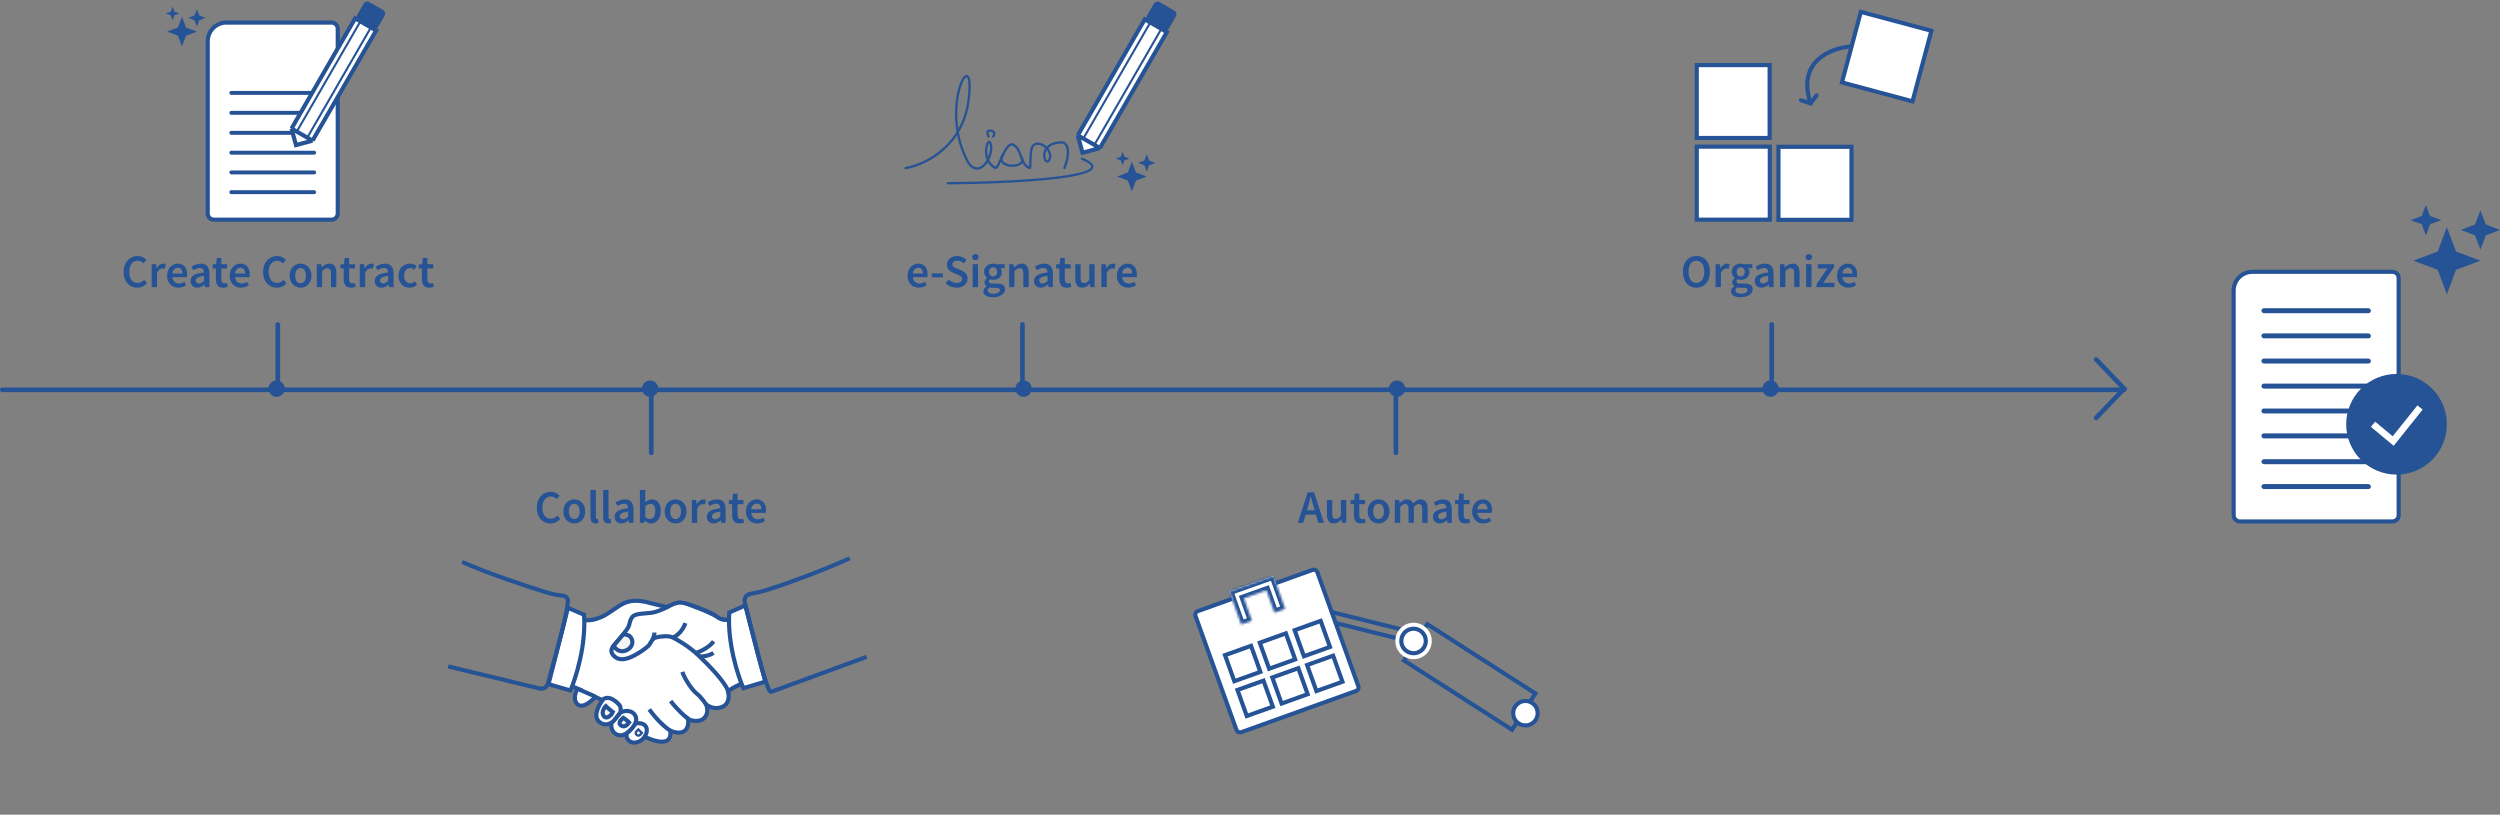 <svg width="1071" height="349" viewBox="0 0 1071 349" fill="none" xmlns="http://www.w3.org/2000/svg">
<rect x="0" y="0" width="1071" height="349" fill="#808080" stroke="none"/>
<path d="M898 154L910 166.5L898 179" stroke="#265395" stroke-width="2" stroke-linecap="round"/>
<path d="M1 167L910 167" stroke="#265395" stroke-width="2" stroke-linecap="round"/>
<line x1="119" y1="139" x2="119" y2="166" stroke="#265395" stroke-width="2" stroke-linecap="round"/>
<line x1="279" y1="168" x2="279" y2="194" stroke="#265395" stroke-width="2" stroke-linecap="round"/>
<line x1="438" y1="139" x2="438" y2="166" stroke="#265395" stroke-width="2" stroke-linecap="round"/>
<line x1="598" y1="168" x2="598" y2="194" stroke="#265395" stroke-width="2" stroke-linecap="round"/>
<line x1="759" y1="139" x2="759" y2="166" stroke="#265395" stroke-width="2" stroke-linecap="round"/>
<circle cx="118.5" cy="166.5" r="3.5" fill="#265395"/>
<circle cx="278.5" cy="166.5" r="3.5" fill="#265395"/>
<circle cx="438.5" cy="166.5" r="3.5" fill="#265395"/>
<circle cx="598.5" cy="166.5" r="3.5" fill="#265395"/>
<circle cx="758.5" cy="166.5" r="3.5" fill="#265395"/>
<path d="M96.998 9.665H142.024C143.498 9.665 144.693 10.861 144.693 12.335V91.441C144.693 92.915 143.498 94.11 142.024 94.11H91.659C90.185 94.11 88.99 92.915 88.99 91.441V17.674C88.99 13.251 92.575 9.665 96.998 9.665Z" fill="white" stroke="#265395" stroke-width="1.78"/>
<rect x="98.244" y="64.568" width="37.195" height="1.691" rx="0.845" fill="#265395"/>
<rect x="98.244" y="56.05" width="37.195" height="1.691" rx="0.845" fill="#265395"/>
<rect x="98.244" y="47.5" width="37.195" height="1.691" rx="0.845" fill="#265395"/>
<rect x="98.244" y="38.95" width="37.195" height="1.691" rx="0.845" fill="#265395"/>
<rect x="98.244" y="73.021" width="37.195" height="1.691" rx="0.845" fill="#265395"/>
<rect x="98.244" y="81.475" width="37.195" height="1.691" rx="0.845" fill="#265395"/>
<path d="M152.149 7.867L161.14 13.058L133.887 60.262L126.796 62.162L124.895 55.071L152.149 7.867Z" fill="white"/>
<path d="M133.887 60.262L161.14 13.058L152.149 7.867L124.895 55.071M133.887 60.262L124.895 55.071M133.887 60.262L126.796 62.162L124.895 55.071" stroke="#265395" stroke-width="1.78"/>
<path d="M154.396 9.165L127.143 56.369" stroke="#265395" stroke-width="0.89"/>
<path d="M158.892 11.761L131.639 58.964" stroke="#265395" stroke-width="0.89"/>
<rect x="156.691" width="10.382" height="9.084" rx="1.78" transform="rotate(30 156.691 0)" fill="#265395"/>
<path d="M77.947 19.95L76.198 15.287L71.534 13.537L76.198 11.788L77.947 7.125L79.696 11.788L84.359 13.537L79.696 15.287L77.947 19.95ZM73.939 8.728L73.152 6.576L71 5.789L73.152 5.002L73.939 2.85L74.726 5.002L76.878 5.789L74.726 6.576L73.939 8.728ZM84.359 11.4L83.32 8.698L80.619 7.659L83.32 6.62L84.359 3.919L85.398 6.62L88.1 7.659L85.398 8.698L84.359 11.4Z" fill="#265395"/>
<path d="M964.898 116.445H1024.92C1026.4 116.445 1027.59 117.64 1027.59 119.114V220.722C1027.59 222.196 1026.4 223.391 1024.92 223.391H959.559C958.085 223.391 956.89 222.196 956.89 220.722V124.453C956.89 120.03 960.475 116.445 964.898 116.445Z" fill="white" stroke="#265395" stroke-width="1.78"/>
<rect x="968.791" y="164.345" width="46.901" height="2.132" rx="1.066" fill="#265395"/>
<rect x="968.791" y="153.604" width="46.901" height="2.132" rx="1.066" fill="#265395"/>
<rect x="968.791" y="142.823" width="46.901" height="2.132" rx="1.066" fill="#265395"/>
<rect x="968.791" y="132.042" width="46.901" height="2.132" rx="1.066" fill="#265395"/>
<rect x="968.791" y="175.004" width="46.901" height="2.132" rx="1.066" fill="#265395"/>
<rect x="968.791" y="196.729" width="46.901" height="2.132" rx="1.066" fill="#265395"/>
<rect x="968.791" y="185.664" width="46.901" height="2.132" rx="1.066" fill="#265395"/>
<rect x="968.791" y="207.388" width="46.901" height="2.132" rx="1.066" fill="#265395"/>
<path d="M1048.24 126.052L1044.32 115.599L1033.86 111.677L1044.32 107.755L1048.24 97.302L1052.16 107.755L1062.61 111.677L1052.16 115.599L1048.24 126.052ZM1039.26 100.896L1037.49 96.072L1032.67 94.307L1037.49 92.543L1039.26 87.719L1041.02 92.543L1045.84 94.307L1041.02 96.072L1039.26 100.896ZM1062.61 106.885L1060.29 100.829L1054.23 98.5L1060.29 96.171L1062.61 90.115L1064.94 96.171L1071 98.5L1064.94 100.829L1062.61 106.885Z" fill="#265395"/>
<circle cx="1026.68" cy="181.755" r="18.688" fill="white"/>
<path fill-rule="evenodd" clip-rule="evenodd" d="M1005.11 181.755C1005.11 176.036 1007.39 170.552 1011.43 166.508C1015.47 162.464 1020.96 160.193 1026.68 160.193C1032.4 160.193 1037.88 162.464 1041.92 166.508C1045.97 170.552 1048.24 176.036 1048.24 181.755C1048.24 187.474 1045.97 192.958 1041.92 197.002C1037.88 201.046 1032.4 203.318 1026.68 203.318C1020.96 203.318 1015.47 201.046 1011.43 197.002C1007.39 192.958 1005.11 187.474 1005.11 181.755V181.755ZM1025.45 190.984L1037.86 175.465L1035.62 173.671L1025.03 186.899L1017.53 180.651L1015.69 182.859L1025.45 190.987V190.984Z" fill="#265395"/>
<path d="M247.105 301.407C245.203 298.934 246.947 295.542 248.056 294.155L255.546 297.721C254.952 299.029 249.483 304.498 247.105 301.407Z" fill="white" stroke="#265395" stroke-width="1.78"/>
<path d="M287.171 313.058C294.304 315.817 295.216 310.799 294.78 307.946C295.731 308.659 299.773 309.848 301.913 307.352C303.625 305.354 302.944 302.715 302.389 301.645C303.419 302.596 306.265 304.165 309.403 302.834C312.542 301.502 312.376 297.84 311.9 296.176C313.707 294.464 317.012 293.164 318.439 292.728L319.509 290.588C318.439 286.546 316.275 278.414 316.18 278.224C316.061 277.986 314.753 267.88 314.753 267.524C314.753 267.238 313.089 266.057 312.257 265.502H310.117C308.571 265.502 307.263 264.551 306.431 263.719C305.599 262.887 301.081 261.104 298.228 260.034C295.374 258.964 291.927 258.012 290.5 258.25C289.359 258.44 286.854 259.518 285.744 260.034C284.754 259.835 281.94 259.225 278.611 258.369C269.575 255.753 266.365 258.845 262.799 261.222C259.232 263.6 258.637 264.076 255.427 265.146C252.859 266.002 249.998 265.74 248.889 265.502L247.7 268.95L245.678 275.132L244.846 280.126L242.944 288.21L244.846 293.917L247.462 294.987C247.12 295.117 255.352 298.347 255.071 298.554L259.351 300.575C256.022 304.974 288.987 327.317 287.171 313.058Z" fill="white" stroke="#265395" stroke-width="1.78"/>
<path d="M276.828 311.513C275.972 309.61 273.38 309.69 272.191 309.967C270.859 312.059 269.179 313.534 268.505 314.009C268.426 314.564 268.339 315.793 268.624 316.268C270.051 318.765 272.31 318.289 273.974 317.576C275.639 316.863 277.898 313.89 276.828 311.513Z" fill="white" stroke="#265395" stroke-width="1.78"/>
<path d="M263.512 314.247C261.61 312.82 261.768 310.403 262.085 309.373C263.132 308.612 264.82 306.44 265.533 305.449L265.89 305.212C269.694 303.428 272.666 305.687 272.548 308.303C272.429 310.918 269.219 313.534 268.743 313.89L268.743 313.891C268.267 314.247 265.89 316.03 263.512 314.247Z" fill="white" stroke="#265395" stroke-width="1.78"/>
<path d="M256.616 309.135C253.953 306.757 256.537 302.041 258.162 299.98L258.5 299.5C261.234 297.674 264.582 301.05 265.414 302.12C266.08 302.976 265.929 304.538 265.771 305.212L263.036 308.659C262.006 309.809 259.279 311.513 256.616 309.135Z" fill="white" stroke="#265395" stroke-width="1.78"/>
<path d="M244.371 295.819L234.978 293.085L243.301 260.39L250.196 263.362C251.147 276.297 246.709 290.39 244.371 295.819Z" fill="white" stroke="#265395" stroke-width="1.78"/>
<path d="M278.968 262.53C281.25 262.245 284.437 260.826 285.744 260.152C290.262 257.537 291.808 258.131 293.115 258.369C294.423 258.607 304.886 262.53 307.263 264.314C309.166 265.74 311.147 265.701 311.9 265.502L314.991 267.286L320.103 289.28L318.32 292.609C317.646 292.887 316.037 293.584 314.991 294.155C313.945 294.726 312.494 295.661 311.9 296.057C310.83 292.372 303.459 284.763 299.298 280.839C295.137 276.916 290.262 274.063 288.241 273.111C286.22 272.16 282.772 272.636 280.989 273.111C279.562 273.492 279.205 274.538 278.254 276.084C277.898 276.916 273.023 280.601 269.219 281.909C265.414 283.217 263.393 281.79 262.323 280.126C261.467 278.794 262.204 277.431 262.68 276.916C264.74 274.617 268.981 269.616 269.456 267.999C270.051 265.978 269.813 265.859 270.883 264.314C271.953 262.768 276.114 262.887 278.968 262.53Z" fill="white" stroke="#265395" stroke-width="1.78"/>
<path d="M197.986 240.757C209.955 246.028 226.442 251.402 233.195 253.495C236.951 254.659 239.431 255.048 241.021 255.184C242.367 255.3 243.393 256.253 243.287 257.6C242.805 263.686 239.651 274.803 234.698 292.914C234.286 294.419 232.751 295.331 231.235 294.965L192 285.498" stroke="#265395" stroke-width="1.78"/>
<path d="M318.461 294.814L327.834 292.014L319.284 259.378L312.409 262.399C311.548 275.34 316.085 289.401 318.461 294.814Z" fill="white" stroke="#265395" stroke-width="1.78"/>
<path d="M364.031 239.181C351.424 244.838 337.381 249.886 330.24 252.197C326.373 253.448 323.421 254.091 321.4 254.441C319.73 254.729 318.647 256.299 319.052 257.944C321.388 267.432 327.541 293.143 329.852 296.149C330.058 296.418 330.403 296.378 330.721 296.261L371.278 281.401" stroke="#265395" stroke-width="1.78"/>
<path d="M272.647 314.723C271.791 313.772 272.906 313.055 273.5 312.5L275 314C274.485 314.753 273.503 315.674 272.647 314.723Z" fill="#F5F5F5" stroke="#265395"/>
<path d="M266.06 310.799C267.582 311.845 268.866 310.372 269.5 309.5C268.5 308.5 268.5 308.5 267 307.5L267 307.5L266.996 307.504C266.044 308.376 264.54 309.755 266.06 310.799Z" fill="#F5F5F5" stroke="#265395" stroke-width="1.78"/>
<path d="M258.641 306.757C257.594 305.425 258.628 303.332 259.5 302.5C260.5 303.5 261.46 304.17 262.5 305L262 306C261 307 259.687 308.089 258.641 306.757Z" fill="#F5F5F5" stroke="#265395" stroke-width="1.78"/>
<path d="M267.99 278.719C264.78 279.867 263.193 277.107 262.854 276.666L267.021 271.729C267.688 271.758 269.18 271.971 269.809 272.586C271.719 274.342 271.2 277.571 267.99 278.719Z" fill="#F5F5F5" stroke="#265395" stroke-width="1.78"/>
<path d="M279.443 274.181C279.76 273.587 280.394 272.113 280.394 270.971" stroke="#265395" stroke-width="1.78"/>
<path d="M288.368 273.123C289.617 272.581 292.417 270.584 293.62 266.929" stroke="#265395" stroke-width="1.78"/>
<path d="M302.508 301.882C301.913 300.892 300.296 298.577 298.584 297.246C296.444 295.581 293.472 291.064 292.283 287.854" stroke="#265395" stroke-width="1.78"/>
<path d="M294.78 307.946C293.591 307.074 290.428 304.332 287.29 300.337" stroke="#265395" stroke-width="1.78"/>
<path d="M287.171 313.058C285.705 312.147 281.845 309.04 278.135 303.904" stroke="#265395" stroke-width="1.78"/>
<path d="M297.99 279.769C299.694 279.254 303.625 277.534 305.718 274.776" stroke="#265395" stroke-width="1.78"/>
<path d="M299.654 281.276C300.858 281.299 303.741 281.015 305.649 279.693" stroke="#265395" stroke-width="1.78"/>
<rect x="601.467" y="282.94" width="18.479" height="55.01" transform="rotate(-57.327 601.467 282.94)" stroke="#265395" stroke-width="1.78"/>
<rect x="549.079" y="261.145" width="4.138" height="55.01" transform="rotate(-76.024 549.079 261.145)" stroke="#265395" stroke-width="1.78"/>
<circle cx="605.566" cy="274.593" r="7.804" transform="rotate(-57.327 605.566 274.593)" fill="white"/>
<rect x="511.606" y="262.367" width="55.471" height="55.109" rx="1.57" transform="rotate(-19.775 511.606 262.367)" fill="white" stroke="#265395" stroke-width="1.78"/>
<circle cx="605.566" cy="274.593" r="5.254" transform="rotate(-57.327 605.566 274.593)" fill="white" stroke="#265395" stroke-width="1.78"/>
<circle cx="653.489" cy="305.54" r="5.254" transform="rotate(-57.327 653.489 305.54)" fill="white" stroke="#265395" stroke-width="1.78"/>
<rect x="524.792" y="280.67" width="11.847" height="11.847" transform="rotate(-19.711 524.792 280.67)" stroke="#265395" stroke-width="1.78"/>
<rect x="530.134" y="295.583" width="11.847" height="11.847" transform="rotate(-19.711 530.134 295.583)" stroke="#265395" stroke-width="1.78"/>
<rect x="539.705" y="275.327" width="11.847" height="11.847" transform="rotate(-19.711 539.705 275.327)" stroke="#265395" stroke-width="1.78"/>
<rect x="545.048" y="290.24" width="11.847" height="11.847" transform="rotate(-19.711 545.048 290.24)" stroke="#265395" stroke-width="1.78"/>
<rect x="554.618" y="269.984" width="11.847" height="11.847" transform="rotate(-19.711 554.618 269.984)" stroke="#265395" stroke-width="1.78"/>
<rect x="559.961" y="284.897" width="11.847" height="11.847" transform="rotate(-19.711 559.961 284.897)" stroke="#265395" stroke-width="1.78"/>
<mask id="path-71-inside-1_1_105" fill="white">
<path fill-rule="evenodd" clip-rule="evenodd" d="M526.649 253.325L531.274 251.68L531.274 251.681L540.889 248.262L540.889 248.262L545.514 246.617L550.578 260.858L545.952 262.502L542.534 252.887L532.919 256.306L536.337 265.921L531.712 267.565L526.649 253.325Z"/>
</mask>
<path fill-rule="evenodd" clip-rule="evenodd" d="M526.649 253.325L531.274 251.68L531.274 251.681L540.889 248.262L540.889 248.262L545.514 246.617L550.578 260.858L545.952 262.502L542.534 252.887L532.919 256.306L536.337 265.921L531.712 267.565L526.649 253.325Z" fill="white"/>
<path d="M531.274 251.68L532.887 251.107L532.314 249.494L530.7 250.067L531.274 251.68ZM526.649 253.325L526.075 251.712L524.462 252.285L525.036 253.899L526.649 253.325ZM531.274 251.681L529.661 252.254L530.234 253.867L531.848 253.294L531.274 251.681ZM540.889 248.262L541.463 249.875L543.076 249.301L542.502 247.688L540.889 248.262ZM540.889 248.262L540.316 246.649L538.702 247.222L539.276 248.835L540.889 248.262ZM545.514 246.617L547.127 246.044L546.554 244.431L544.941 245.004L545.514 246.617ZM550.578 260.858L551.151 262.471L552.764 261.897L552.191 260.284L550.578 260.858ZM545.952 262.502L544.339 263.076L544.913 264.689L546.526 264.115L545.952 262.502ZM542.534 252.887L544.147 252.313L543.573 250.7L541.96 251.274L542.534 252.887ZM532.919 256.306L532.345 254.693L530.732 255.266L531.305 256.879L532.919 256.306ZM536.337 265.921L536.911 267.534L538.524 266.96L537.95 265.347L536.337 265.921ZM531.712 267.565L530.099 268.139L530.673 269.752L532.286 269.179L531.712 267.565ZM530.7 250.067L526.075 251.712L527.222 254.938L531.848 253.294L530.7 250.067ZM532.887 251.107L532.887 251.107L529.661 252.254L529.661 252.254L532.887 251.107ZM531.848 253.294L541.463 249.875L540.316 246.649L530.7 250.067L531.848 253.294ZM539.276 248.835L539.276 248.835L542.502 247.688L542.502 247.688L539.276 248.835ZM544.941 245.004L540.316 246.649L541.463 249.875L546.088 248.23L544.941 245.004ZM552.191 260.284L547.127 246.044L543.901 247.191L548.964 261.431L552.191 260.284ZM546.526 264.115L551.151 262.471L550.004 259.245L545.379 260.889L546.526 264.115ZM540.92 253.461L544.339 263.076L547.566 261.929L544.147 252.313L540.92 253.461ZM541.96 251.274L532.345 254.693L533.492 257.919L543.107 254.5L541.96 251.274ZM537.95 265.347L534.532 255.732L531.305 256.879L534.724 266.494L537.95 265.347ZM532.286 269.179L536.911 267.534L535.764 264.308L531.139 265.952L532.286 269.179ZM525.036 253.899L530.099 268.139L533.325 266.992L528.262 252.751L525.036 253.899Z" fill="#265395" mask="url(#path-71-inside-1_1_105)"/>
<path d="M58.88 123.24C57.787 123.24 56.793 122.98 55.9 122.46C55.007 121.94 54.293 121.18 53.76 120.18C53.24 119.167 52.98 117.94 52.98 116.5C52.98 115.073 53.247 113.853 53.78 112.84C54.327 111.813 55.053 111.033 55.96 110.5C56.867 109.953 57.867 109.68 58.96 109.68C59.787 109.68 60.52 109.847 61.16 110.18C61.8 110.513 62.327 110.9 62.74 111.34L61.5 112.84C61.167 112.493 60.793 112.22 60.38 112.02C59.98 111.807 59.527 111.7 59.02 111.7C58.313 111.7 57.68 111.893 57.12 112.28C56.573 112.653 56.14 113.193 55.82 113.9C55.513 114.607 55.36 115.453 55.36 116.44C55.36 117.933 55.687 119.107 56.34 119.96C56.993 120.8 57.867 121.22 58.96 121.22C59.547 121.22 60.067 121.1 60.52 120.86C60.973 120.607 61.387 120.28 61.76 119.88L63 121.34C62.467 121.953 61.853 122.427 61.16 122.76C60.48 123.08 59.72 123.24 58.88 123.24ZM64.983 123V113.18H66.883L67.043 114.92H67.123C67.47 114.28 67.89 113.793 68.383 113.46C68.877 113.113 69.383 112.94 69.903 112.94C70.37 112.94 70.743 113.007 71.023 113.14L70.623 115.14C70.45 115.087 70.29 115.047 70.143 115.02C69.997 114.993 69.817 114.98 69.603 114.98C69.217 114.98 68.81 115.133 68.383 115.44C67.957 115.733 67.59 116.253 67.283 117V123H64.983ZM76.449 123.24C75.542 123.24 74.722 123.04 73.989 122.64C73.256 122.227 72.676 121.64 72.249 120.88C71.822 120.107 71.609 119.18 71.609 118.1C71.609 117.033 71.822 116.113 72.249 115.34C72.689 114.567 73.256 113.973 73.949 113.56C74.642 113.147 75.369 112.94 76.129 112.94C77.022 112.94 77.769 113.14 78.369 113.54C78.969 113.927 79.422 114.473 79.729 115.18C80.036 115.873 80.189 116.68 80.189 117.6C80.189 118.08 80.156 118.453 80.089 118.72H73.849C73.956 119.587 74.269 120.26 74.789 120.74C75.309 121.22 75.962 121.46 76.749 121.46C77.176 121.46 77.569 121.4 77.929 121.28C78.302 121.147 78.669 120.967 79.029 120.74L79.809 122.18C79.342 122.487 78.822 122.74 78.249 122.94C77.676 123.14 77.076 123.24 76.449 123.24ZM73.829 117.16H78.189C78.189 116.4 78.022 115.807 77.689 115.38C77.356 114.94 76.856 114.72 76.189 114.72C75.616 114.72 75.102 114.933 74.649 115.36C74.209 115.773 73.936 116.373 73.829 117.16ZM84.531 123.24C83.678 123.24 82.978 122.973 82.431 122.44C81.898 121.907 81.631 121.213 81.631 120.36C81.631 119.307 82.091 118.493 83.011 117.92C83.931 117.333 85.398 116.933 87.411 116.72C87.398 116.2 87.258 115.753 86.991 115.38C86.738 114.993 86.278 114.8 85.611 114.8C85.131 114.8 84.658 114.893 84.191 115.08C83.738 115.267 83.291 115.493 82.851 115.76L82.011 114.22C82.558 113.873 83.171 113.573 83.851 113.32C84.545 113.067 85.278 112.94 86.051 112.94C87.278 112.94 88.191 113.307 88.791 114.04C89.405 114.76 89.711 115.807 89.711 117.18V123H87.811L87.651 121.92H87.571C87.131 122.293 86.658 122.607 86.151 122.86C85.658 123.113 85.118 123.24 84.531 123.24ZM85.271 121.44C85.671 121.44 86.031 121.347 86.351 121.16C86.685 120.96 87.038 120.693 87.411 120.36V118.16C86.078 118.333 85.151 118.593 84.631 118.94C84.111 119.273 83.851 119.687 83.851 120.18C83.851 120.62 83.985 120.94 84.251 121.14C84.518 121.34 84.858 121.44 85.271 121.44ZM95.611 123.24C94.478 123.24 93.671 122.913 93.191 122.26C92.725 121.593 92.491 120.733 92.491 119.68V115H91.091V113.28L92.611 113.18L92.891 110.5H94.811V113.18H97.311V115H94.811V119.68C94.811 120.827 95.271 121.4 96.191 121.4C96.365 121.4 96.545 121.38 96.731 121.34C96.918 121.287 97.078 121.233 97.211 121.18L97.611 122.88C97.345 122.973 97.038 123.053 96.691 123.12C96.358 123.2 95.998 123.24 95.611 123.24ZM103.265 123.24C102.359 123.24 101.539 123.04 100.805 122.64C100.072 122.227 99.492 121.64 99.066 120.88C98.639 120.107 98.425 119.18 98.425 118.1C98.425 117.033 98.639 116.113 99.066 115.34C99.505 114.567 100.072 113.973 100.765 113.56C101.459 113.147 102.185 112.94 102.945 112.94C103.839 112.94 104.585 113.14 105.185 113.54C105.785 113.927 106.239 114.473 106.545 115.18C106.852 115.873 107.005 116.68 107.005 117.6C107.005 118.08 106.972 118.453 106.905 118.72H100.665C100.772 119.587 101.085 120.26 101.605 120.74C102.125 121.22 102.779 121.46 103.565 121.46C103.992 121.46 104.385 121.4 104.745 121.28C105.119 121.147 105.485 120.967 105.845 120.74L106.625 122.18C106.159 122.487 105.639 122.74 105.065 122.94C104.492 123.14 103.892 123.24 103.265 123.24ZM100.645 117.16H105.005C105.005 116.4 104.839 115.807 104.505 115.38C104.172 114.94 103.672 114.72 103.005 114.72C102.432 114.72 101.919 114.933 101.465 115.36C101.025 115.773 100.752 116.373 100.645 117.16ZM118.626 123.24C117.533 123.24 116.539 122.98 115.646 122.46C114.753 121.94 114.039 121.18 113.506 120.18C112.986 119.167 112.726 117.94 112.726 116.5C112.726 115.073 112.993 113.853 113.526 112.84C114.073 111.813 114.799 111.033 115.706 110.5C116.613 109.953 117.613 109.68 118.706 109.68C119.533 109.68 120.266 109.847 120.906 110.18C121.546 110.513 122.073 110.9 122.486 111.34L121.246 112.84C120.913 112.493 120.539 112.22 120.126 112.02C119.726 111.807 119.273 111.7 118.766 111.7C118.059 111.7 117.426 111.893 116.866 112.28C116.319 112.653 115.886 113.193 115.566 113.9C115.259 114.607 115.106 115.453 115.106 116.44C115.106 117.933 115.433 119.107 116.086 119.96C116.739 120.8 117.613 121.22 118.706 121.22C119.293 121.22 119.813 121.1 120.266 120.86C120.719 120.607 121.133 120.28 121.506 119.88L122.746 121.34C122.213 121.953 121.599 122.427 120.906 122.76C120.226 123.08 119.466 123.24 118.626 123.24ZM128.75 123.24C127.936 123.24 127.176 123.04 126.47 122.64C125.763 122.227 125.19 121.64 124.75 120.88C124.31 120.107 124.09 119.18 124.09 118.1C124.09 117.007 124.31 116.08 124.75 115.32C125.19 114.547 125.763 113.96 126.47 113.56C127.176 113.147 127.936 112.94 128.75 112.94C129.576 112.94 130.343 113.147 131.05 113.56C131.756 113.96 132.33 114.547 132.77 115.32C133.21 116.08 133.43 117.007 133.43 118.1C133.43 119.18 133.21 120.107 132.77 120.88C132.33 121.64 131.756 122.227 131.05 122.64C130.343 123.04 129.576 123.24 128.75 123.24ZM128.75 121.36C129.47 121.36 130.036 121.06 130.45 120.46C130.863 119.86 131.07 119.073 131.07 118.1C131.07 117.113 130.863 116.32 130.45 115.72C130.036 115.12 129.47 114.82 128.75 114.82C128.03 114.82 127.463 115.12 127.05 115.72C126.65 116.32 126.45 117.113 126.45 118.1C126.45 119.073 126.65 119.86 127.05 120.46C127.463 121.06 128.03 121.36 128.75 121.36ZM135.706 123V113.18H137.606L137.766 114.5H137.846C138.286 114.073 138.766 113.707 139.286 113.4C139.806 113.093 140.399 112.94 141.066 112.94C142.119 112.94 142.886 113.28 143.366 113.96C143.846 114.64 144.086 115.6 144.086 116.84V123H141.786V117.14C141.786 116.327 141.666 115.753 141.426 115.42C141.186 115.087 140.793 114.92 140.246 114.92C139.819 114.92 139.439 115.027 139.106 115.24C138.786 115.44 138.419 115.74 138.006 116.14V123H135.706ZM150.358 123.24C149.224 123.24 148.418 122.913 147.938 122.26C147.471 121.593 147.238 120.733 147.238 119.68V115H145.838V113.28L147.358 113.18L147.638 110.5H149.558V113.18H152.058V115H149.558V119.68C149.558 120.827 150.018 121.4 150.938 121.4C151.111 121.4 151.291 121.38 151.478 121.34C151.664 121.287 151.824 121.233 151.958 121.18L152.358 122.88C152.091 122.973 151.784 123.053 151.438 123.12C151.104 123.2 150.744 123.24 150.358 123.24ZM154.124 123V113.18H156.024L156.184 114.92H156.264C156.611 114.28 157.031 113.793 157.524 113.46C158.017 113.113 158.524 112.94 159.044 112.94C159.511 112.94 159.884 113.007 160.164 113.14L159.764 115.14C159.591 115.087 159.431 115.047 159.284 115.02C159.137 114.993 158.957 114.98 158.744 114.98C158.357 114.98 157.951 115.133 157.524 115.44C157.097 115.733 156.731 116.253 156.424 117V123H154.124ZM163.438 123.24C162.584 123.24 161.884 122.973 161.338 122.44C160.804 121.907 160.538 121.213 160.538 120.36C160.538 119.307 160.998 118.493 161.918 117.92C162.838 117.333 164.304 116.933 166.318 116.72C166.304 116.2 166.164 115.753 165.898 115.38C165.644 114.993 165.184 114.8 164.518 114.8C164.038 114.8 163.564 114.893 163.098 115.08C162.644 115.267 162.198 115.493 161.758 115.76L160.918 114.22C161.464 113.873 162.078 113.573 162.758 113.32C163.451 113.067 164.184 112.94 164.958 112.94C166.184 112.94 167.098 113.307 167.698 114.04C168.311 114.76 168.618 115.807 168.618 117.18V123H166.718L166.558 121.92H166.478C166.038 122.293 165.564 122.607 165.058 122.86C164.564 123.113 164.024 123.24 163.438 123.24ZM164.178 121.44C164.578 121.44 164.938 121.347 165.258 121.16C165.591 120.96 165.944 120.693 166.318 120.36V118.16C164.984 118.333 164.058 118.593 163.538 118.94C163.018 119.273 162.758 119.687 162.758 120.18C162.758 120.62 162.891 120.94 163.158 121.14C163.424 121.34 163.764 121.44 164.178 121.44ZM175.47 123.24C174.577 123.24 173.77 123.04 173.05 122.64C172.343 122.227 171.777 121.64 171.35 120.88C170.937 120.107 170.73 119.18 170.73 118.1C170.73 117.007 170.957 116.08 171.41 115.32C171.863 114.547 172.463 113.96 173.21 113.56C173.97 113.147 174.783 112.94 175.65 112.94C176.277 112.94 176.823 113.047 177.29 113.26C177.757 113.473 178.17 113.733 178.53 114.04L177.41 115.54C177.157 115.313 176.897 115.14 176.63 115.02C176.363 114.887 176.077 114.82 175.77 114.82C174.983 114.82 174.337 115.12 173.83 115.72C173.337 116.32 173.09 117.113 173.09 118.1C173.09 119.073 173.33 119.86 173.81 120.46C174.303 121.06 174.937 121.36 175.71 121.36C176.097 121.36 176.457 121.28 176.79 121.12C177.137 120.947 177.45 120.747 177.73 120.52L178.67 122.04C178.217 122.44 177.71 122.74 177.15 122.94C176.59 123.14 176.03 123.24 175.47 123.24ZM183.873 123.24C182.74 123.24 181.933 122.913 181.453 122.26C180.986 121.593 180.753 120.733 180.753 119.68V115H179.353V113.28L180.873 113.18L181.153 110.5H183.073V113.18H185.573V115H183.073V119.68C183.073 120.827 183.533 121.4 184.453 121.4C184.626 121.4 184.806 121.38 184.993 121.34C185.18 121.287 185.34 121.233 185.473 121.18L185.873 122.88C185.606 122.973 185.3 123.053 184.953 123.12C184.62 123.2 184.26 123.24 183.873 123.24Z" fill="#265395"/>
<path d="M235.88 224.24C234.787 224.24 233.793 223.98 232.9 223.46C232.007 222.94 231.293 222.18 230.76 221.18C230.24 220.167 229.98 218.94 229.98 217.5C229.98 216.073 230.247 214.853 230.78 213.84C231.327 212.813 232.053 212.033 232.96 211.5C233.867 210.953 234.867 210.68 235.96 210.68C236.787 210.68 237.52 210.847 238.16 211.18C238.8 211.513 239.327 211.9 239.74 212.34L238.5 213.84C238.167 213.493 237.793 213.22 237.38 213.02C236.98 212.807 236.527 212.7 236.02 212.7C235.313 212.7 234.68 212.893 234.12 213.28C233.573 213.653 233.14 214.193 232.82 214.9C232.513 215.607 232.36 216.453 232.36 217.44C232.36 218.933 232.687 220.107 233.34 220.96C233.993 221.8 234.867 222.22 235.96 222.22C236.547 222.22 237.067 222.1 237.52 221.86C237.973 221.607 238.387 221.28 238.76 220.88L240 222.34C239.467 222.953 238.853 223.427 238.16 223.76C237.48 224.08 236.72 224.24 235.88 224.24ZM246.003 224.24C245.19 224.24 244.43 224.04 243.723 223.64C243.017 223.227 242.443 222.64 242.003 221.88C241.563 221.107 241.343 220.18 241.343 219.1C241.343 218.007 241.563 217.08 242.003 216.32C242.443 215.547 243.017 214.96 243.723 214.56C244.43 214.147 245.19 213.94 246.003 213.94C246.83 213.94 247.597 214.147 248.303 214.56C249.01 214.96 249.583 215.547 250.023 216.32C250.463 217.08 250.683 218.007 250.683 219.1C250.683 220.18 250.463 221.107 250.023 221.88C249.583 222.64 249.01 223.227 248.303 223.64C247.597 224.04 246.83 224.24 246.003 224.24ZM246.003 222.36C246.723 222.36 247.29 222.06 247.703 221.46C248.117 220.86 248.323 220.073 248.323 219.1C248.323 218.113 248.117 217.32 247.703 216.72C247.29 216.12 246.723 215.82 246.003 215.82C245.283 215.82 244.717 216.12 244.303 216.72C243.903 217.32 243.703 218.113 243.703 219.1C243.703 220.073 243.903 220.86 244.303 221.46C244.717 222.06 245.283 222.36 246.003 222.36ZM255.2 224.24C254.387 224.24 253.807 223.993 253.46 223.5C253.127 223.007 252.96 222.333 252.96 221.48V209.88H255.26V221.6C255.26 221.88 255.313 222.08 255.42 222.2C255.527 222.307 255.64 222.36 255.76 222.36C255.813 222.36 255.86 222.36 255.9 222.36C255.953 222.347 256.027 222.333 256.12 222.32L256.42 224.04C256.287 224.093 256.113 224.14 255.9 224.18C255.7 224.22 255.467 224.24 255.2 224.24ZM260.63 224.24C259.816 224.24 259.236 223.993 258.89 223.5C258.556 223.007 258.39 222.333 258.39 221.48V209.88H260.69V221.6C260.69 221.88 260.743 222.08 260.85 222.2C260.956 222.307 261.07 222.36 261.19 222.36C261.243 222.36 261.29 222.36 261.33 222.36C261.383 222.347 261.456 222.333 261.55 222.32L261.85 224.04C261.716 224.093 261.543 224.14 261.33 224.18C261.13 224.22 260.896 224.24 260.63 224.24ZM266.199 224.24C265.346 224.24 264.646 223.973 264.099 223.44C263.566 222.907 263.299 222.213 263.299 221.36C263.299 220.307 263.759 219.493 264.679 218.92C265.599 218.333 267.066 217.933 269.079 217.72C269.066 217.2 268.926 216.753 268.659 216.38C268.406 215.993 267.946 215.8 267.279 215.8C266.799 215.8 266.326 215.893 265.859 216.08C265.406 216.267 264.959 216.493 264.519 216.76L263.679 215.22C264.226 214.873 264.839 214.573 265.519 214.32C266.213 214.067 266.946 213.94 267.719 213.94C268.946 213.94 269.859 214.307 270.459 215.04C271.073 215.76 271.379 216.807 271.379 218.18V224H269.479L269.319 222.92H269.239C268.799 223.293 268.326 223.607 267.819 223.86C267.326 224.113 266.786 224.24 266.199 224.24ZM266.939 222.44C267.339 222.44 267.699 222.347 268.019 222.16C268.353 221.96 268.706 221.693 269.079 221.36V219.16C267.746 219.333 266.819 219.593 266.299 219.94C265.779 220.273 265.519 220.687 265.519 221.18C265.519 221.62 265.653 221.94 265.919 222.14C266.186 222.34 266.526 222.44 266.939 222.44ZM278.892 224.24C277.959 224.24 277.065 223.813 276.212 222.96H276.152L275.952 224H274.132V209.88H276.432V213.52L276.372 215.16C276.785 214.8 277.239 214.507 277.732 214.28C278.225 214.053 278.719 213.94 279.212 213.94C280.439 213.94 281.392 214.393 282.072 215.3C282.752 216.207 283.092 217.413 283.092 218.92C283.092 220.04 282.892 221 282.492 221.8C282.092 222.587 281.572 223.193 280.932 223.62C280.305 224.033 279.625 224.24 278.892 224.24ZM278.412 222.34C279.065 222.34 279.612 222.053 280.052 221.48C280.492 220.907 280.712 220.067 280.712 218.96C280.712 217.973 280.545 217.207 280.212 216.66C279.879 216.113 279.339 215.84 278.592 215.84C277.899 215.84 277.179 216.207 276.432 216.94V221.52C276.779 221.813 277.119 222.027 277.452 222.16C277.799 222.28 278.119 222.34 278.412 222.34ZM289.421 224.24C288.608 224.24 287.848 224.04 287.141 223.64C286.435 223.227 285.861 222.64 285.421 221.88C284.981 221.107 284.761 220.18 284.761 219.1C284.761 218.007 284.981 217.08 285.421 216.32C285.861 215.547 286.435 214.96 287.141 214.56C287.848 214.147 288.608 213.94 289.421 213.94C290.248 213.94 291.015 214.147 291.721 214.56C292.428 214.96 293.001 215.547 293.441 216.32C293.881 217.08 294.101 218.007 294.101 219.1C294.101 220.18 293.881 221.107 293.441 221.88C293.001 222.64 292.428 223.227 291.721 223.64C291.015 224.04 290.248 224.24 289.421 224.24ZM289.421 222.36C290.141 222.36 290.708 222.06 291.121 221.46C291.535 220.86 291.741 220.073 291.741 219.1C291.741 218.113 291.535 217.32 291.121 216.72C290.708 216.12 290.141 215.82 289.421 215.82C288.701 215.82 288.135 216.12 287.721 216.72C287.321 217.32 287.121 218.113 287.121 219.1C287.121 220.073 287.321 220.86 287.721 221.46C288.135 222.06 288.701 222.36 289.421 222.36ZM296.378 224V214.18H298.278L298.438 215.92H298.518C298.865 215.28 299.285 214.793 299.778 214.46C300.271 214.113 300.778 213.94 301.298 213.94C301.765 213.94 302.138 214.007 302.418 214.14L302.018 216.14C301.845 216.087 301.685 216.047 301.538 216.02C301.391 215.993 301.211 215.98 300.998 215.98C300.611 215.98 300.205 216.133 299.778 216.44C299.351 216.733 298.985 217.253 298.678 218V224H296.378ZM305.692 224.24C304.838 224.24 304.138 223.973 303.592 223.44C303.058 222.907 302.792 222.213 302.792 221.36C302.792 220.307 303.252 219.493 304.172 218.92C305.092 218.333 306.558 217.933 308.572 217.72C308.558 217.2 308.418 216.753 308.152 216.38C307.898 215.993 307.438 215.8 306.772 215.8C306.292 215.8 305.818 215.893 305.352 216.08C304.898 216.267 304.452 216.493 304.012 216.76L303.172 215.22C303.718 214.873 304.332 214.573 305.012 214.32C305.705 214.067 306.438 213.94 307.212 213.94C308.438 213.94 309.352 214.307 309.952 215.04C310.565 215.76 310.872 216.807 310.872 218.18V224H308.972L308.812 222.92H308.732C308.292 223.293 307.818 223.607 307.312 223.86C306.818 224.113 306.278 224.24 305.692 224.24ZM306.432 222.44C306.832 222.44 307.192 222.347 307.512 222.16C307.845 221.96 308.198 221.693 308.572 221.36V219.16C307.238 219.333 306.312 219.593 305.792 219.94C305.272 220.273 305.012 220.687 305.012 221.18C305.012 221.62 305.145 221.94 305.412 222.14C305.678 222.34 306.018 222.44 306.432 222.44ZM316.772 224.24C315.638 224.24 314.832 223.913 314.352 223.26C313.885 222.593 313.652 221.733 313.652 220.68V216H312.252V214.28L313.772 214.18L314.052 211.5H315.972V214.18H318.472V216H315.972V220.68C315.972 221.827 316.432 222.4 317.352 222.4C317.525 222.4 317.705 222.38 317.892 222.34C318.078 222.287 318.238 222.233 318.372 222.18L318.772 223.88C318.505 223.973 318.198 224.053 317.852 224.12C317.518 224.2 317.158 224.24 316.772 224.24ZM324.426 224.24C323.519 224.24 322.699 224.04 321.966 223.64C321.232 223.227 320.652 222.64 320.226 221.88C319.799 221.107 319.586 220.18 319.586 219.1C319.586 218.033 319.799 217.113 320.226 216.34C320.666 215.567 321.232 214.973 321.926 214.56C322.619 214.147 323.346 213.94 324.106 213.94C324.999 213.94 325.746 214.14 326.346 214.54C326.946 214.927 327.399 215.473 327.706 216.18C328.012 216.873 328.166 217.68 328.166 218.6C328.166 219.08 328.132 219.453 328.066 219.72H321.826C321.932 220.587 322.246 221.26 322.766 221.74C323.286 222.22 323.939 222.46 324.726 222.46C325.152 222.46 325.546 222.4 325.906 222.28C326.279 222.147 326.646 221.967 327.006 221.74L327.786 223.18C327.319 223.487 326.799 223.74 326.226 223.94C325.652 224.14 325.052 224.24 324.426 224.24ZM321.806 218.16H326.166C326.166 217.4 325.999 216.807 325.666 216.38C325.332 215.94 324.832 215.72 324.166 215.72C323.592 215.72 323.079 215.933 322.626 216.36C322.186 216.773 321.912 217.373 321.806 218.16Z" fill="#265395"/>
<path d="M560.34 217.04L559.88 218.64H563.22L562.76 217.04C562.547 216.347 562.34 215.633 562.14 214.9C561.953 214.167 561.767 213.44 561.58 212.72H561.5C561.327 213.453 561.14 214.187 560.94 214.92C560.753 215.64 560.553 216.347 560.34 217.04ZM555.96 224L560.22 210.92H562.94L567.2 224H564.76L563.74 220.46H559.34L558.32 224H555.96ZM571.454 224.24C570.401 224.24 569.634 223.9 569.154 223.22C568.674 222.54 568.434 221.58 568.434 220.34V214.18H570.734V220.04C570.734 220.853 570.854 221.427 571.094 221.76C571.334 222.093 571.721 222.26 572.254 222.26C572.681 222.26 573.054 222.153 573.374 221.94C573.708 221.727 574.061 221.38 574.434 220.9V214.18H576.734V224H574.854L574.674 222.56H574.614C574.188 223.067 573.721 223.473 573.214 223.78C572.708 224.087 572.121 224.24 571.454 224.24ZM583.108 224.24C581.974 224.24 581.168 223.913 580.688 223.26C580.221 222.593 579.988 221.733 579.988 220.68V216H578.588V214.28L580.108 214.18L580.388 211.5H582.308V214.18H584.808V216H582.308V220.68C582.308 221.827 582.768 222.4 583.688 222.4C583.861 222.4 584.041 222.38 584.228 222.34C584.414 222.287 584.574 222.233 584.708 222.18L585.108 223.88C584.841 223.973 584.534 224.053 584.188 224.12C583.854 224.2 583.494 224.24 583.108 224.24ZM590.582 224.24C589.768 224.24 589.008 224.04 588.302 223.64C587.595 223.227 587.022 222.64 586.582 221.88C586.142 221.107 585.922 220.18 585.922 219.1C585.922 218.007 586.142 217.08 586.582 216.32C587.022 215.547 587.595 214.96 588.302 214.56C589.008 214.147 589.768 213.94 590.582 213.94C591.408 213.94 592.175 214.147 592.882 214.56C593.588 214.96 594.162 215.547 594.602 216.32C595.042 217.08 595.262 218.007 595.262 219.1C595.262 220.18 595.042 221.107 594.602 221.88C594.162 222.64 593.588 223.227 592.882 223.64C592.175 224.04 591.408 224.24 590.582 224.24ZM590.582 222.36C591.302 222.36 591.868 222.06 592.282 221.46C592.695 220.86 592.902 220.073 592.902 219.1C592.902 218.113 592.695 217.32 592.282 216.72C591.868 216.12 591.302 215.82 590.582 215.82C589.862 215.82 589.295 216.12 588.882 216.72C588.482 217.32 588.282 218.113 588.282 219.1C588.282 220.073 588.482 220.86 588.882 221.46C589.295 222.06 589.862 222.36 590.582 222.36ZM597.538 224V214.18H599.438L599.598 215.52H599.678C600.091 215.08 600.538 214.707 601.018 214.4C601.511 214.093 602.065 213.94 602.678 213.94C603.398 213.94 603.971 214.1 604.398 214.42C604.838 214.727 605.171 215.153 605.398 215.7C605.865 215.193 606.351 214.773 606.858 214.44C607.378 214.107 607.945 213.94 608.558 213.94C609.598 213.94 610.365 214.28 610.858 214.96C611.351 215.64 611.598 216.6 611.598 217.84V224H609.278V218.14C609.278 217.327 609.151 216.753 608.898 216.42C608.658 216.087 608.285 215.92 607.778 215.92C607.165 215.92 606.478 216.327 605.718 217.14V224H603.418V218.14C603.418 217.327 603.291 216.753 603.038 216.42C602.798 216.087 602.418 215.92 601.898 215.92C601.285 215.92 600.598 216.327 599.838 217.14V224H597.538ZM616.774 224.24C615.92 224.24 615.22 223.973 614.674 223.44C614.14 222.907 613.874 222.213 613.874 221.36C613.874 220.307 614.334 219.493 615.254 218.92C616.174 218.333 617.64 217.933 619.654 217.72C619.64 217.2 619.5 216.753 619.234 216.38C618.98 215.993 618.52 215.8 617.854 215.8C617.374 215.8 616.9 215.893 616.434 216.08C615.98 216.267 615.534 216.493 615.094 216.76L614.254 215.22C614.8 214.873 615.414 214.573 616.094 214.32C616.787 214.067 617.52 213.94 618.294 213.94C619.52 213.94 620.434 214.307 621.034 215.04C621.647 215.76 621.954 216.807 621.954 218.18V224H620.054L619.894 222.92H619.814C619.374 223.293 618.9 223.607 618.394 223.86C617.9 224.113 617.36 224.24 616.774 224.24ZM617.514 222.44C617.914 222.44 618.274 222.347 618.594 222.16C618.927 221.96 619.28 221.693 619.654 221.36V219.16C618.32 219.333 617.394 219.593 616.874 219.94C616.354 220.273 616.094 220.687 616.094 221.18C616.094 221.62 616.227 221.94 616.494 222.14C616.76 222.34 617.1 222.44 617.514 222.44ZM627.854 224.24C626.72 224.24 625.914 223.913 625.434 223.26C624.967 222.593 624.734 221.733 624.734 220.68V216H623.334V214.28L624.854 214.18L625.134 211.5H627.054V214.18H629.554V216H627.054V220.68C627.054 221.827 627.514 222.4 628.434 222.4C628.607 222.4 628.787 222.38 628.974 222.34C629.16 222.287 629.32 222.233 629.454 222.18L629.854 223.88C629.587 223.973 629.28 224.053 628.934 224.12C628.6 224.2 628.24 224.24 627.854 224.24ZM635.508 224.24C634.601 224.24 633.781 224.04 633.048 223.64C632.314 223.227 631.734 222.64 631.308 221.88C630.881 221.107 630.668 220.18 630.668 219.1C630.668 218.033 630.881 217.113 631.308 216.34C631.748 215.567 632.314 214.973 633.008 214.56C633.701 214.147 634.428 213.94 635.188 213.94C636.081 213.94 636.828 214.14 637.428 214.54C638.028 214.927 638.481 215.473 638.788 216.18C639.094 216.873 639.248 217.68 639.248 218.6C639.248 219.08 639.214 219.453 639.148 219.72H632.908C633.014 220.587 633.328 221.26 633.848 221.74C634.368 222.22 635.021 222.46 635.808 222.46C636.234 222.46 636.628 222.4 636.988 222.28C637.361 222.147 637.728 221.967 638.088 221.74L638.868 223.18C638.401 223.487 637.881 223.74 637.308 223.94C636.734 224.14 636.134 224.24 635.508 224.24ZM632.888 218.16H637.248C637.248 217.4 637.081 216.807 636.748 216.38C636.414 215.94 635.914 215.72 635.248 215.72C634.674 215.72 634.161 215.933 633.708 216.36C633.268 216.773 632.994 217.373 632.888 218.16Z" fill="#265395"/>
<path d="M393.66 123.24C392.753 123.24 391.933 123.04 391.2 122.64C390.467 122.227 389.887 121.64 389.46 120.88C389.033 120.107 388.82 119.18 388.82 118.1C388.82 117.033 389.033 116.113 389.46 115.34C389.9 114.567 390.467 113.973 391.16 113.56C391.853 113.147 392.58 112.94 393.34 112.94C394.233 112.94 394.98 113.14 395.58 113.54C396.18 113.927 396.633 114.473 396.94 115.18C397.247 115.873 397.4 116.68 397.4 117.6C397.4 118.08 397.367 118.453 397.3 118.72H391.06C391.167 119.587 391.48 120.26 392 120.74C392.52 121.22 393.173 121.46 393.96 121.46C394.387 121.46 394.78 121.4 395.14 121.28C395.513 121.147 395.88 120.967 396.24 120.74L397.02 122.18C396.553 122.487 396.033 122.74 395.46 122.94C394.887 123.14 394.287 123.24 393.66 123.24ZM391.04 117.16H395.4C395.4 116.4 395.233 115.807 394.9 115.38C394.567 114.94 394.067 114.72 393.4 114.72C392.827 114.72 392.313 114.933 391.86 115.36C391.42 115.773 391.147 116.373 391.04 117.16ZM399.172 118.8V117.12H403.932V118.8H399.172ZM409.808 123.24C408.928 123.24 408.075 123.073 407.248 122.74C406.435 122.407 405.715 121.933 405.088 121.32L406.448 119.74C406.915 120.18 407.448 120.54 408.048 120.82C408.648 121.087 409.248 121.22 409.848 121.22C410.595 121.22 411.161 121.067 411.548 120.76C411.935 120.453 412.128 120.047 412.128 119.54C412.128 118.993 411.935 118.6 411.548 118.36C411.175 118.12 410.695 117.873 410.108 117.62L408.308 116.84C407.881 116.653 407.461 116.413 407.048 116.12C406.648 115.827 406.315 115.453 406.048 115C405.795 114.547 405.668 114 405.668 113.36C405.668 112.667 405.855 112.047 406.228 111.5C406.615 110.94 407.135 110.5 407.788 110.18C408.455 109.847 409.215 109.68 410.068 109.68C410.828 109.68 411.561 109.833 412.268 110.14C412.975 110.433 413.581 110.833 414.088 111.34L412.908 112.82C412.495 112.473 412.055 112.2 411.588 112C411.135 111.8 410.628 111.7 410.068 111.7C409.455 111.7 408.955 111.84 408.568 112.12C408.195 112.387 408.008 112.76 408.008 113.24C408.008 113.573 408.101 113.853 408.288 114.08C408.488 114.293 408.748 114.48 409.068 114.64C409.388 114.787 409.728 114.933 410.088 115.08L411.868 115.82C412.641 116.153 413.275 116.593 413.768 117.14C414.261 117.673 414.508 118.413 414.508 119.36C414.508 120.067 414.321 120.713 413.948 121.3C413.575 121.887 413.035 122.36 412.328 122.72C411.635 123.067 410.795 123.24 409.808 123.24ZM416.687 123V113.18H418.987V123H416.687ZM417.847 111.46C417.433 111.46 417.1 111.34 416.847 111.1C416.593 110.86 416.467 110.54 416.467 110.14C416.467 109.753 416.593 109.44 416.847 109.2C417.1 108.96 417.433 108.84 417.847 108.84C418.26 108.84 418.593 108.96 418.847 109.2C419.1 109.44 419.227 109.753 419.227 110.14C419.227 110.54 419.1 110.86 418.847 111.1C418.593 111.34 418.26 111.46 417.847 111.46ZM425.341 127.34C424.568 127.34 423.868 127.247 423.241 127.06C422.628 126.873 422.141 126.587 421.781 126.2C421.434 125.827 421.261 125.353 421.261 124.78C421.261 123.967 421.728 123.267 422.661 122.68V122.6C422.408 122.44 422.194 122.227 422.021 121.96C421.861 121.693 421.781 121.36 421.781 120.96C421.781 120.573 421.888 120.227 422.101 119.92C422.328 119.6 422.581 119.34 422.861 119.14V119.06C422.528 118.807 422.228 118.453 421.961 118C421.708 117.547 421.581 117.033 421.581 116.46C421.581 115.7 421.761 115.06 422.121 114.54C422.481 114.02 422.954 113.627 423.541 113.36C424.141 113.08 424.781 112.94 425.461 112.94C425.728 112.94 425.981 112.967 426.221 113.02C426.474 113.06 426.701 113.113 426.901 113.18H430.421V114.88H428.621C428.781 115.067 428.914 115.307 429.021 115.6C429.128 115.88 429.181 116.193 429.181 116.54C429.181 117.26 429.014 117.873 428.681 118.38C428.348 118.873 427.901 119.247 427.341 119.5C426.781 119.753 426.154 119.88 425.461 119.88C425.248 119.88 425.028 119.86 424.801 119.82C424.574 119.78 424.348 119.713 424.121 119.62C423.974 119.753 423.854 119.887 423.761 120.02C423.681 120.153 423.641 120.333 423.641 120.56C423.641 120.84 423.754 121.06 423.981 121.22C424.221 121.38 424.641 121.46 425.241 121.46H426.981C428.168 121.46 429.061 121.653 429.661 122.04C430.274 122.413 430.581 123.027 430.581 123.88C430.581 124.52 430.368 125.1 429.941 125.62C429.514 126.153 428.908 126.573 428.121 126.88C427.334 127.187 426.408 127.34 425.341 127.34ZM425.461 118.44C425.928 118.44 426.328 118.267 426.661 117.92C426.994 117.573 427.161 117.087 427.161 116.46C427.161 115.847 426.994 115.373 426.661 115.04C426.341 114.693 425.941 114.52 425.461 114.52C424.981 114.52 424.574 114.687 424.241 115.02C423.908 115.353 423.741 115.833 423.741 116.46C423.741 117.087 423.908 117.573 424.241 117.92C424.574 118.267 424.981 118.44 425.461 118.44ZM425.701 125.84C426.488 125.84 427.128 125.68 427.621 125.36C428.114 125.04 428.361 124.673 428.361 124.26C428.361 123.873 428.208 123.613 427.901 123.48C427.608 123.347 427.181 123.28 426.621 123.28H425.281C424.748 123.28 424.301 123.233 423.941 123.14C423.434 123.527 423.181 123.96 423.181 124.44C423.181 124.88 423.408 125.22 423.861 125.46C424.314 125.713 424.928 125.84 425.701 125.84ZM432.312 123V113.18H434.212L434.372 114.5H434.452C434.892 114.073 435.372 113.707 435.892 113.4C436.412 113.093 437.005 112.94 437.672 112.94C438.725 112.94 439.492 113.28 439.972 113.96C440.452 114.64 440.692 115.6 440.692 116.84V123H438.392V117.14C438.392 116.327 438.272 115.753 438.032 115.42C437.792 115.087 437.398 114.92 436.852 114.92C436.425 114.92 436.045 115.027 435.712 115.24C435.392 115.44 435.025 115.74 434.612 116.14V123H432.312ZM445.883 123.24C445.03 123.24 444.33 122.973 443.783 122.44C443.25 121.907 442.983 121.213 442.983 120.36C442.983 119.307 443.443 118.493 444.363 117.92C445.283 117.333 446.75 116.933 448.763 116.72C448.75 116.2 448.61 115.753 448.343 115.38C448.09 114.993 447.63 114.8 446.963 114.8C446.483 114.8 446.01 114.893 445.543 115.08C445.09 115.267 444.643 115.493 444.203 115.76L443.363 114.22C443.91 113.873 444.523 113.573 445.203 113.32C445.896 113.067 446.63 112.94 447.403 112.94C448.63 112.94 449.543 113.307 450.143 114.04C450.756 114.76 451.063 115.807 451.063 117.18V123H449.163L449.003 121.92H448.923C448.483 122.293 448.01 122.607 447.503 122.86C447.01 123.113 446.47 123.24 445.883 123.24ZM446.623 121.44C447.023 121.44 447.383 121.347 447.703 121.16C448.036 120.96 448.39 120.693 448.763 120.36V118.16C447.43 118.333 446.503 118.593 445.983 118.94C445.463 119.273 445.203 119.687 445.203 120.18C445.203 120.62 445.336 120.94 445.603 121.14C445.87 121.34 446.21 121.44 446.623 121.44ZM456.963 123.24C455.83 123.24 455.023 122.913 454.543 122.26C454.076 121.593 453.843 120.733 453.843 119.68V115H452.443V113.28L453.963 113.18L454.243 110.5H456.163V113.18H458.663V115H456.163V119.68C456.163 120.827 456.623 121.4 457.543 121.4C457.716 121.4 457.896 121.38 458.083 121.34C458.27 121.287 458.43 121.233 458.563 121.18L458.963 122.88C458.696 122.973 458.39 123.053 458.043 123.12C457.71 123.2 457.35 123.24 456.963 123.24ZM463.65 123.24C462.596 123.24 461.83 122.9 461.35 122.22C460.87 121.54 460.63 120.58 460.63 119.34V113.18H462.93V119.04C462.93 119.853 463.05 120.427 463.29 120.76C463.53 121.093 463.916 121.26 464.45 121.26C464.876 121.26 465.25 121.153 465.57 120.94C465.903 120.727 466.256 120.38 466.63 119.9V113.18H468.93V123H467.05L466.87 121.56H466.81C466.383 122.067 465.916 122.473 465.41 122.78C464.903 123.087 464.316 123.24 463.65 123.24ZM471.843 123V113.18H473.743L473.903 114.92H473.983C474.329 114.28 474.749 113.793 475.243 113.46C475.736 113.113 476.243 112.94 476.763 112.94C477.229 112.94 477.603 113.007 477.883 113.14L477.483 115.14C477.309 115.087 477.149 115.047 477.003 115.02C476.856 114.993 476.676 114.98 476.463 114.98C476.076 114.98 475.669 115.133 475.243 115.44C474.816 115.733 474.449 116.253 474.143 117V123H471.843ZM483.308 123.24C482.402 123.24 481.582 123.04 480.848 122.64C480.115 122.227 479.535 121.64 479.108 120.88C478.682 120.107 478.468 119.18 478.468 118.1C478.468 117.033 478.682 116.113 479.108 115.34C479.548 114.567 480.115 113.973 480.808 113.56C481.502 113.147 482.228 112.94 482.988 112.94C483.882 112.94 484.628 113.14 485.228 113.54C485.828 113.927 486.282 114.473 486.588 115.18C486.895 115.873 487.048 116.68 487.048 117.6C487.048 118.08 487.015 118.453 486.948 118.72H480.708C480.815 119.587 481.128 120.26 481.648 120.74C482.168 121.22 482.822 121.46 483.608 121.46C484.035 121.46 484.428 121.4 484.788 121.28C485.162 121.147 485.528 120.967 485.888 120.74L486.668 122.18C486.202 122.487 485.682 122.74 485.108 122.94C484.535 123.14 483.935 123.24 483.308 123.24ZM480.688 117.16H485.048C485.048 116.4 484.882 115.807 484.548 115.38C484.215 114.94 483.715 114.72 483.048 114.72C482.475 114.72 481.962 114.933 481.508 115.36C481.068 115.773 480.795 116.373 480.688 117.16Z" fill="#265395"/>
<path d="M726.74 123.24C725.607 123.24 724.607 122.967 723.74 122.42C722.873 121.86 722.193 121.073 721.7 120.06C721.22 119.033 720.98 117.813 720.98 116.4C720.98 114.987 721.22 113.78 721.7 112.78C722.193 111.78 722.873 111.013 723.74 110.48C724.607 109.947 725.607 109.68 726.74 109.68C727.887 109.68 728.893 109.947 729.76 110.48C730.627 111.013 731.3 111.78 731.78 112.78C732.273 113.78 732.52 114.987 732.52 116.4C732.52 117.813 732.273 119.033 731.78 120.06C731.3 121.073 730.627 121.86 729.76 122.42C728.893 122.967 727.887 123.24 726.74 123.24ZM726.74 121.22C727.767 121.22 728.587 120.787 729.2 119.92C729.813 119.04 730.12 117.867 730.12 116.4C730.12 114.933 729.813 113.787 729.2 112.96C728.587 112.12 727.767 111.7 726.74 111.7C725.713 111.7 724.893 112.12 724.28 112.96C723.667 113.787 723.36 114.933 723.36 116.4C723.36 117.867 723.667 119.04 724.28 119.92C724.893 120.787 725.713 121.22 726.74 121.22ZM734.937 123V113.18H736.837L736.997 114.92H737.077C737.423 114.28 737.843 113.793 738.337 113.46C738.83 113.113 739.337 112.94 739.857 112.94C740.323 112.94 740.697 113.007 740.977 113.14L740.577 115.14C740.403 115.087 740.243 115.047 740.097 115.02C739.95 114.993 739.77 114.98 739.557 114.98C739.17 114.98 738.763 115.133 738.337 115.44C737.91 115.733 737.543 116.253 737.237 117V123H734.937ZM745.622 127.34C744.849 127.34 744.149 127.247 743.522 127.06C742.909 126.873 742.422 126.587 742.062 126.2C741.716 125.827 741.542 125.353 741.542 124.78C741.542 123.967 742.009 123.267 742.942 122.68V122.6C742.689 122.44 742.476 122.227 742.302 121.96C742.142 121.693 742.062 121.36 742.062 120.96C742.062 120.573 742.169 120.227 742.382 119.92C742.609 119.6 742.862 119.34 743.142 119.14V119.06C742.809 118.807 742.509 118.453 742.242 118C741.989 117.547 741.862 117.033 741.862 116.46C741.862 115.7 742.042 115.06 742.402 114.54C742.762 114.02 743.236 113.627 743.822 113.36C744.422 113.08 745.062 112.94 745.742 112.94C746.009 112.94 746.262 112.967 746.502 113.02C746.756 113.06 746.982 113.113 747.182 113.18H750.702V114.88H748.902C749.062 115.067 749.196 115.307 749.302 115.6C749.409 115.88 749.462 116.193 749.462 116.54C749.462 117.26 749.296 117.873 748.962 118.38C748.629 118.873 748.182 119.247 747.622 119.5C747.062 119.753 746.436 119.88 745.742 119.88C745.529 119.88 745.309 119.86 745.082 119.82C744.856 119.78 744.629 119.713 744.402 119.62C744.256 119.753 744.136 119.887 744.042 120.02C743.962 120.153 743.922 120.333 743.922 120.56C743.922 120.84 744.036 121.06 744.262 121.22C744.502 121.38 744.922 121.46 745.522 121.46H747.262C748.449 121.46 749.342 121.653 749.942 122.04C750.556 122.413 750.862 123.027 750.862 123.88C750.862 124.52 750.649 125.1 750.222 125.62C749.796 126.153 749.189 126.573 748.402 126.88C747.616 127.187 746.689 127.34 745.622 127.34ZM745.742 118.44C746.209 118.44 746.609 118.267 746.942 117.92C747.276 117.573 747.442 117.087 747.442 116.46C747.442 115.847 747.276 115.373 746.942 115.04C746.622 114.693 746.222 114.52 745.742 114.52C745.262 114.52 744.856 114.687 744.522 115.02C744.189 115.353 744.022 115.833 744.022 116.46C744.022 117.087 744.189 117.573 744.522 117.92C744.856 118.267 745.262 118.44 745.742 118.44ZM745.982 125.84C746.769 125.84 747.409 125.68 747.902 125.36C748.396 125.04 748.642 124.673 748.642 124.26C748.642 123.873 748.489 123.613 748.182 123.48C747.889 123.347 747.462 123.28 746.902 123.28H745.562C745.029 123.28 744.582 123.233 744.222 123.14C743.716 123.527 743.462 123.96 743.462 124.44C743.462 124.88 743.689 125.22 744.142 125.46C744.596 125.713 745.209 125.84 745.982 125.84ZM754.621 123.24C753.768 123.24 753.068 122.973 752.521 122.44C751.988 121.907 751.721 121.213 751.721 120.36C751.721 119.307 752.181 118.493 753.101 117.92C754.021 117.333 755.488 116.933 757.501 116.72C757.488 116.2 757.348 115.753 757.081 115.38C756.828 114.993 756.368 114.8 755.701 114.8C755.221 114.8 754.748 114.893 754.281 115.08C753.828 115.267 753.381 115.493 752.941 115.76L752.101 114.22C752.648 113.873 753.261 113.573 753.941 113.32C754.635 113.067 755.368 112.94 756.141 112.94C757.368 112.94 758.281 113.307 758.881 114.04C759.495 114.76 759.801 115.807 759.801 117.18V123H757.901L757.741 121.92H757.661C757.221 122.293 756.748 122.607 756.241 122.86C755.748 123.113 755.208 123.24 754.621 123.24ZM755.361 121.44C755.761 121.44 756.121 121.347 756.441 121.16C756.775 120.96 757.128 120.693 757.501 120.36V118.16C756.168 118.333 755.241 118.593 754.721 118.94C754.201 119.273 753.941 119.687 753.941 120.18C753.941 120.62 754.075 120.94 754.341 121.14C754.608 121.34 754.948 121.44 755.361 121.44ZM762.554 123V113.18H764.454L764.614 114.5H764.694C765.134 114.073 765.614 113.707 766.134 113.4C766.654 113.093 767.247 112.94 767.914 112.94C768.967 112.94 769.734 113.28 770.214 113.96C770.694 114.64 770.934 115.6 770.934 116.84V123H768.634V117.14C768.634 116.327 768.514 115.753 768.274 115.42C768.034 115.087 767.64 114.92 767.094 114.92C766.667 114.92 766.287 115.027 765.954 115.24C765.634 115.44 765.267 115.74 764.854 116.14V123H762.554ZM773.745 123V113.18H776.045V123H773.745ZM774.905 111.46C774.492 111.46 774.158 111.34 773.905 111.1C773.652 110.86 773.525 110.54 773.525 110.14C773.525 109.753 773.652 109.44 773.905 109.2C774.158 108.96 774.492 108.84 774.905 108.84C775.318 108.84 775.652 108.96 775.905 109.2C776.158 109.44 776.285 109.753 776.285 110.14C776.285 110.54 776.158 110.86 775.905 111.1C775.652 111.34 775.318 111.46 774.905 111.46ZM778.2 123V121.76L782.84 115H778.72V113.18H785.72V114.4L781.1 121.16H785.88V123H778.2ZM791.851 123.24C790.945 123.24 790.125 123.04 789.391 122.64C788.658 122.227 788.078 121.64 787.651 120.88C787.225 120.107 787.011 119.18 787.011 118.1C787.011 117.033 787.225 116.113 787.651 115.34C788.091 114.567 788.658 113.973 789.351 113.56C790.045 113.147 790.771 112.94 791.531 112.94C792.425 112.94 793.171 113.14 793.771 113.54C794.371 113.927 794.825 114.473 795.131 115.18C795.438 115.873 795.591 116.68 795.591 117.6C795.591 118.08 795.558 118.453 795.491 118.72H789.251C789.358 119.587 789.671 120.26 790.191 120.74C790.711 121.22 791.365 121.46 792.151 121.46C792.578 121.46 792.971 121.4 793.331 121.28C793.705 121.147 794.071 120.967 794.431 120.74L795.211 122.18C794.745 122.487 794.225 122.74 793.651 122.94C793.078 123.14 792.478 123.24 791.851 123.24ZM789.231 117.16H793.591C793.591 116.4 793.425 115.807 793.091 115.38C792.758 114.94 792.258 114.72 791.591 114.72C791.018 114.72 790.505 114.933 790.051 115.36C789.611 115.773 789.338 116.373 789.231 117.16Z" fill="#265395"/>
<rect x="726.888" y="27.888" width="31.224" height="31.224" fill="white" stroke="#265395" stroke-width="1.776"/>
<rect x="726.89" y="62.82" width="31.29" height="31.29" fill="white" stroke="#265395" stroke-width="1.78"/>
<rect x="761.89" y="62.89" width="31.29" height="31.29" fill="white" stroke="#265395" stroke-width="1.78"/>
<rect x="797.189" y="5.09" width="31.29" height="31.29" transform="rotate(15 797.189 5.09)" fill="white" stroke="#265395" stroke-width="1.78"/>
<path d="M793.113 19.875C784.724 20.433 769.489 26.095 775.665 44.279" stroke="#265395" stroke-width="1.78" stroke-linecap="round"/>
<path d="M771.574 42.952L775.665 44.279L778.247 40.839" stroke="#265395" stroke-width="1.78" stroke-linecap="round"/>
<path d="M490.42 8.281L499.884 13.746L471.197 63.434L463.732 65.434L461.732 57.97L490.42 8.281Z" fill="white"/>
<path d="M471.197 63.434L499.884 13.746L490.42 8.281L461.732 57.97M471.197 63.434L461.732 57.97M471.197 63.434L463.732 65.434L461.732 57.97" stroke="#265395" stroke-width="1.78"/>
<path d="M492.786 9.647L464.098 59.336" stroke="#265395" stroke-width="0.89"/>
<path d="M497.518 12.38L468.83 62.068" stroke="#265395" stroke-width="0.89"/>
<rect x="495.201" width="10.929" height="9.563" rx="1.78" transform="rotate(30 495.201 0)" fill="#265395"/>
<path d="M388 72C396 70.667 412.6 62.9 415 42.5C418 17 401.5 46 415 70C420 76.5 425.5 67 424.5 62C423.5 57 419.5 68.5 426.5 72C428 72 430.8 60.4 434 62C438 64 436.5 69.751 441 72C442 72.5 440.6 63.6 443 62C446 60 451.5 65 449.5 68.5C447.5 72 444 61 455 61C456.667 61.167 459.2 63.6 456 72" stroke="#265395" stroke-linecap="round"/>
<path d="M429.826 66C425.553 71.892 439.32 72.734 437.896 67.684" stroke="#265395" stroke-linecap="round"/>
<path d="M423.5 58.5C423 57.5 422.5 55.6 424.5 56C426.5 56.4 426 57.833 425.5 58.5" stroke="#265395" stroke-linecap="round"/>
<path d="M406 78.5C433.333 78.333 483.1 76 463.5 68" stroke="#265395" stroke-linecap="round"/>
<path d="M484.906 82L483.167 77.364L478.531 75.625L483.167 73.886L484.906 69.25L486.645 73.886L491.281 75.625L486.645 77.364L484.906 82ZM480.922 70.844L480.139 68.704L478 67.922L480.139 67.139L480.922 65L481.704 67.139L483.844 67.922L481.704 68.704L480.922 70.844ZM491.281 73.5L490.248 70.814L487.562 69.781L490.248 68.748L491.281 66.062L492.314 68.748L495 69.781L492.314 70.814L491.281 73.5Z" fill="#265395"/>
</svg>
